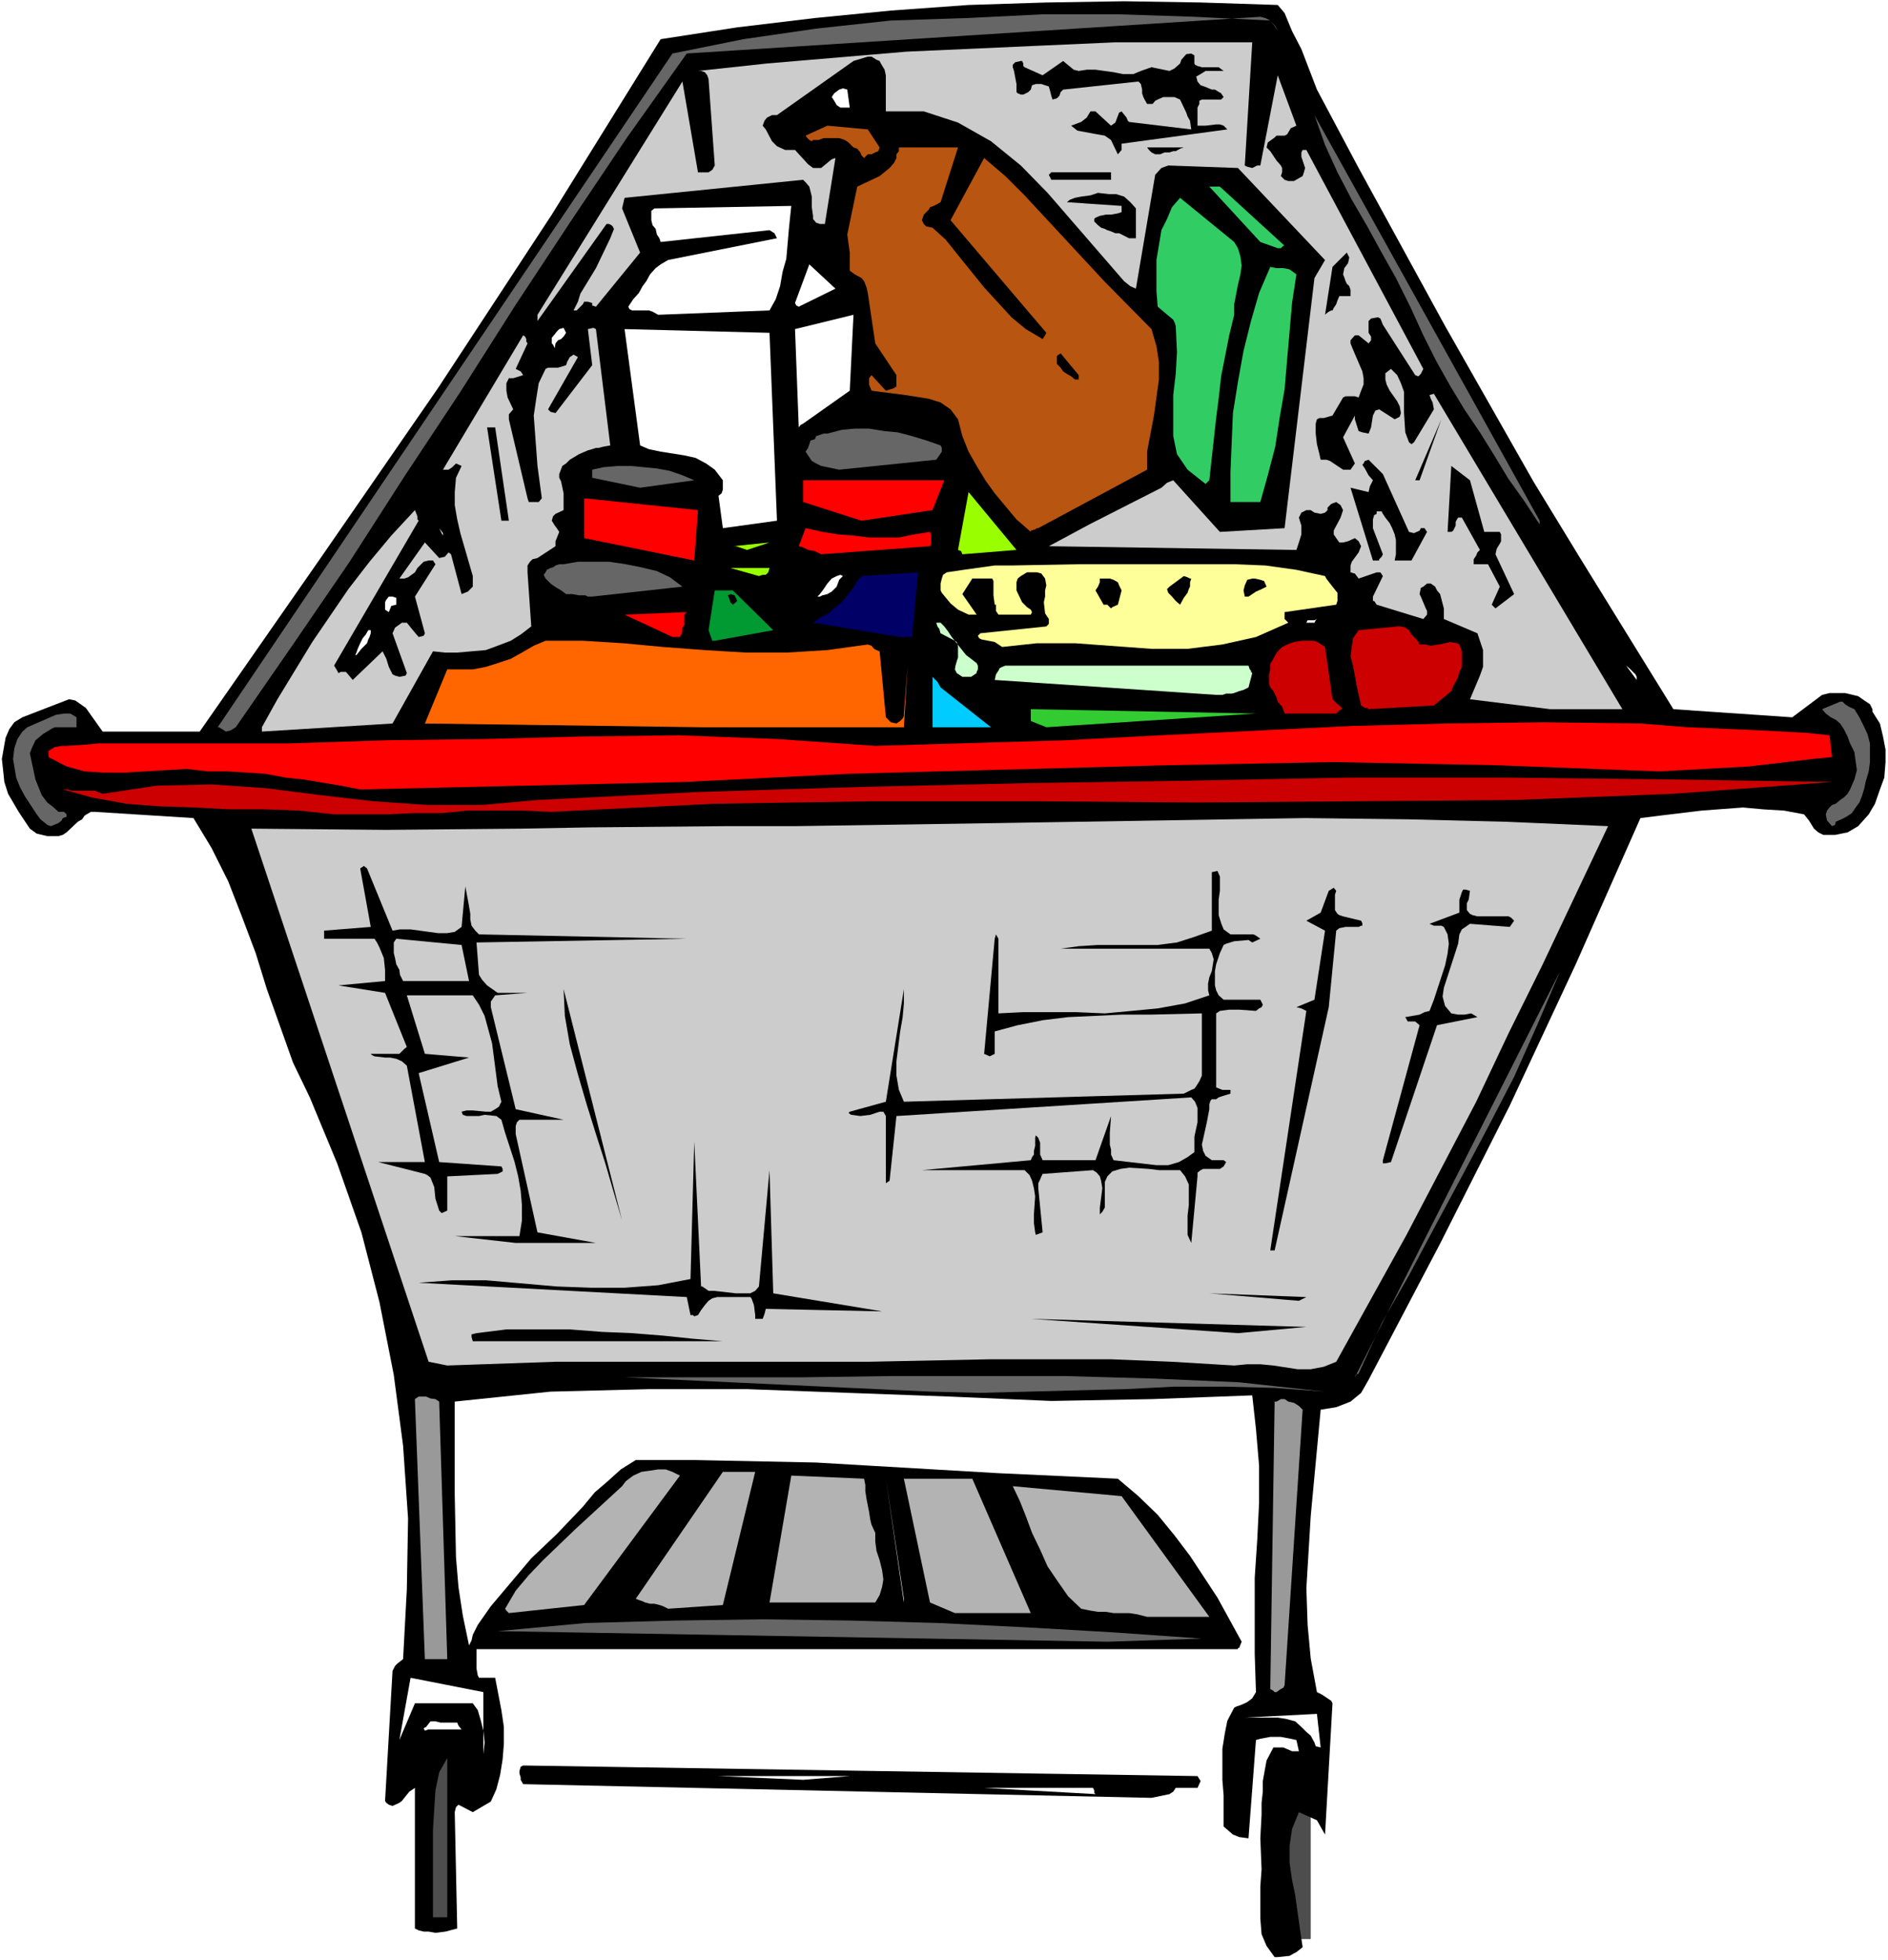 <?xml version="1.0" encoding="UTF-8" standalone="no"?>
<svg
   version="1.0"
   width="129.766mm"
   height="134.712mm"
   id="svg100"
   sodipodi:docname="Shopping Cart 6.wmf"
   xmlns:inkscape="http://www.inkscape.org/namespaces/inkscape"
   xmlns:sodipodi="http://sodipodi.sourceforge.net/DTD/sodipodi-0.dtd"
   xmlns="http://www.w3.org/2000/svg"
   xmlns:svg="http://www.w3.org/2000/svg">
  <rect width="100%" height="100%" fill="#333333" stroke="none"/>
  <sodipodi:namedview
     id="namedview100"
     pagecolor="#ffffff"
     bordercolor="#000000"
     borderopacity="0.25"
     inkscape:showpageshadow="2"
     inkscape:pageopacity="0.0"
     inkscape:pagecheckerboard="0"
     inkscape:deskcolor="#d1d1d1"
     inkscape:document-units="mm" />
  <defs
     id="defs1">
    <pattern
       id="WMFhbasepattern"
       patternUnits="userSpaceOnUse"
       width="6"
       height="6"
       x="0"
       y="0" />
  </defs>
  <path
     style="fill:#ffffff;fill-opacity:1;fill-rule:evenodd;stroke:none"
     d="M 0,509.149 H 490.455 V 0 H 0 Z"
     id="path1" />
  <path
     style="fill:#4d4d4d;fill-opacity:1;fill-rule:evenodd;stroke:none"
     d="m 334.673,503.655 h 0.97 1.454 0.646 0.97 0.97 0.808 V 462.289 l -4.04,3.716 -2.747,4.686 -1.293,5.009 -0.808,5.494 v 5.332 l 0.323,5.979 v 5.494 5.655 h 0.485 0.97 0.97 z"
     id="path2" />
  <path
     style="fill:#000000;fill-opacity:1;fill-rule:evenodd;stroke:none"
     d="m 331.926,508.341 3.07,-0.323 1.131,-0.646 0.646,-0.323 1.616,-1.293 -0.646,-4.363 -1.293,-9.21 -0.808,-3.878 -0.646,-4.524 v -4.363 l 0.646,-4.363 1.778,-4.363 4.686,2.101 2.101,3.716 1.939,-34.094 -0.323,-0.646 -2.424,-1.616 -1.293,-0.646 -1.616,-8.725 -0.808,-8.725 -0.323,-9.533 1.131,-18.744 2.586,-27.631 4.04,-0.646 3.717,-1.454 2.747,-2.262 1.939,-3.393 18.584,-35.387 18.099,-35.871 17.13,-36.679 16.806,-37.972 5.171,-0.646 5.333,-0.646 5.333,-0.646 10.827,-0.808 5.333,0.485 5.333,0.323 5.171,0.97 1.293,1.616 1.293,2.101 1.131,0.97 1.293,0.646 h 1.293 1.778 l 1.616,-0.323 1.616,-0.323 2.747,-1.616 2.747,-3.07 1.616,-2.747 1.293,-3.716 1.131,-3.07 0.323,-4.04 v -3.232 l -0.646,-3.393 -0.808,-3.393 -1.939,-3.07 v -0.646 l -0.646,-1.293 -1.454,-0.97 -1.616,-1.131 -3.394,-0.808 h -1.939 -2.101 l -1.939,0.485 -7.757,5.817 L 434.704,184.205 410.464,144.94 398.344,125.065 375.396,84.67 352.934,43.627 342.107,23.268 l -4.04,-10.503 -2.424,-4.686 -1.939,-4.686 -1.778,-2.101 -20.038,-0.646 -19.877,-0.323 -20.2,0.323 -20.2,0.646 -20.2,1.454 -19.715,1.939 -20.2,2.424 -19.877,3.07 -28.28,45.566 -29.573,45.082 -30.704,44.435 -31.189,44.759 H 26.664 l -4.363,-6.14 -2.747,-1.939 -1.616,-0.323 -12.12,4.686 -2.101,1.293 -1.293,1.777 -0.97,2.262 -0.97,5.494 0.323,2.909 0.323,3.07 0.97,3.07 2.747,4.686 2.909,4.363 1.778,1.293 2.747,0.646 h 1.293 1.616 l 1.131,-0.323 0.97,-0.646 2.909,-2.747 1.131,-0.646 0.646,-0.97 1.616,-0.97 h 0.97 l 25.694,1.616 4.686,7.756 4.363,8.725 3.394,8.725 3.717,9.857 2.909,9.372 6.787,19.067 4.363,9.049 7.11,17.128 6.302,17.936 4.686,18.097 3.717,18.905 2.424,18.42 1.293,18.905 -0.323,18.42 -0.97,18.097 -1.454,1.131 -0.646,0.646 -0.646,1.293 -1.939,33.771 0.323,0.485 0.646,0.485 0.97,0.323 1.778,-0.808 0.646,-0.485 0.646,-0.808 1.293,-1.616 1.454,-0.97 v 36.518 l 0.97,0.485 1.293,0.323 h 1.293 l 1.778,0.323 2.586,-0.323 3.07,-0.808 -0.646,-30.216 0.323,-1.293 0.646,-0.646 3.717,1.939 4.686,-2.747 1.454,-3.232 0.97,-3.716 0.646,-4.04 0.323,-4.04 v -4.363 l -0.646,-4.363 -1.616,-8.402 h -4.202 l -0.323,-0.646 -0.323,-1.777 v -5.009 h 197.798 v -0.323 h 0.323 l 0.646,-1.616 -6.302,-11.472 -7.11,-10.826 -4.04,-5.332 -4.363,-5.332 -5.01,-4.847 -5.333,-4.524 -31.35,-1.454 -47.026,-2.747 -31.35,-0.646 h -15.514 l -3.878,2.424 -3.394,3.07 -3.394,2.909 -3.07,3.716 -6.787,7.11 -6.626,6.302 -10.504,12.442 -3.394,4.848 -1.293,2.585 -0.323,1.454 -0.646,1.293 -1.616,-7.756 -1.131,-7.433 -0.646,-7.756 -0.323,-16.158 v -24.237 l 24.886,-2.585 25.533,-0.646 h 25.533 l 52.843,1.939 26.179,1.131 26.341,-0.485 25.856,-0.969 0.97,8.725 0.808,9.533 v 9.695 l -0.485,9.695 -0.646,9.695 v 10.18 9.695 l 0.323,9.857 -0.97,1.616 -1.293,0.97 -0.646,0.323 -1.131,0.485 -0.97,0.323 -0.646,0.323 -1.778,3.393 -0.646,3.232 -0.646,4.04 v 8.079 l 0.323,4.04 v 4.04 4.04 l 2.424,2.101 1.616,0.646 2.424,0.323 1.939,-25.53 1.131,-0.323 2.586,-0.485 h 2.747 l 2.586,0.485 1.454,0.323 0.646,2.909 h -0.646 -1.131 l -2.262,-0.97 h -2.586 l -1.778,3.393 -0.97,5.332 v 2.747 l -0.323,2.909 v 3.07 l -0.323,6.14 0.323,8.079 -0.323,4.363 v 8.402 l 0.323,4.04 1.293,3.07 2.101,2.908 z"
     id="path3" />
  <path
     style="fill:#4d4d4d;fill-opacity:1;fill-rule:evenodd;stroke:none"
     d="m 113.12,497.999 h 0.323 0.646 0.97 1.131 v -41.365 l -2.101,3.716 -0.97,4.686 -0.323,5.009 -0.323,5.332 v 5.817 5.655 5.332 5.817 h 0.323 z"
     id="path4" />
  <path
     style="fill:#000000;fill-opacity:1;fill-rule:evenodd;stroke:none"
     d="m 299.121,466.975 4.686,-0.97 0.97,-0.646 0.646,-0.97 h 5.656 l 0.808,-1.777 -0.808,-1.293 -175.174,-2.747 -0.646,0.323 -0.323,1.131 v 0.646 l 0.323,0.97 v 0.646 l 0.646,1.131 z"
     id="path5" />
  <path
     style="fill:#ffffff;fill-opacity:1;fill-rule:evenodd;stroke:none"
     d="m 284.577,466.006 -0.323,-0.323 v -0.646 l -0.323,-0.646 h -28.28 z"
     id="path6" />
  <path
     style="fill:#ffffff;fill-opacity:1;fill-rule:evenodd;stroke:none"
     d="m 125.563,464.39 v -24.884 l -18.907,-3.716 -2.909,16.158 4.04,-9.533 h 15.029 l 1.293,1.777 0.808,2.747 0.646,2.585 0.323,3.07 -0.323,3.07 v 2.909 2.747 z"
     id="path7" />
  <path
     style="fill:#ffffff;fill-opacity:1;fill-rule:evenodd;stroke:none"
     d="m 119.907,464.39 v -9.533 z"
     id="path8" />
  <path
     style="fill:#ffffff;fill-opacity:1;fill-rule:evenodd;stroke:none"
     d="m 208.625,462.289 12.12,-0.97 h -34.098 z"
     id="path9" />
  <path
     style="fill:#ffffff;fill-opacity:1;fill-rule:evenodd;stroke:none"
     d="m 225.432,462.289 h 4.686 z"
     id="path10" />
  <path
     style="fill:#ffffff;fill-opacity:1;fill-rule:evenodd;stroke:none"
     d="m 343.076,453.887 -0.97,-8.725 -18.746,0.97 h 1.939 2.101 2.262 2.262 l 2.101,0.323 2.424,0.646 1.616,1.454 1.293,1.293 1.131,0.97 0.97,1.777 0.323,0.97 z"
     id="path11" />
  <path
     style="fill:#ffffff;fill-opacity:1;fill-rule:evenodd;stroke:none"
     d="m 111.342,449.201 h 8.565 l -0.808,-0.97 -0.323,-0.808 h -0.97 -0.97 -1.293 -1.131 l -1.293,-0.323 h -0.646 -0.646 l -1.131,1.454 -0.646,0.323 0.323,0.646 z"
     id="path12" />
  <path
     style="fill:#999999;fill-opacity:1;fill-rule:evenodd;stroke:none"
     d="m 331.118,439.506 h 0.485 l 1.131,-0.808 0.646,-0.323 0.323,-0.646 4.686,-71.581 -0.97,-0.97 -1.293,-0.808 -1.454,-0.323 -0.97,-0.646 h -0.97 l -0.808,0.485 -0.323,0.162 h -0.485 l -1.131,74.651 0.808,0.485 z"
     id="path13" />
  <path
     style="fill:#999999;fill-opacity:1;fill-rule:evenodd;stroke:none"
     d="m 112.473,430.942 h 0.646 0.646 0.97 1.454 l -2.101,-66.895 -0.97,-0.646 -1.293,-0.162 -1.131,-0.485 h -0.97 -0.97 l -0.97,0.646 2.586,67.542 h 0.97 z"
     id="path14" />
  <path
     style="fill:#666666;fill-opacity:1;fill-rule:evenodd;stroke:none"
     d="m 287.648,426.418 24.563,-0.808 -22.947,-1.616 -22.462,-1.293 -22.786,-1.131 -22.947,-0.646 -22.947,-0.323 -22.786,0.323 -23.27,0.646 -22.786,2.101 z"
     id="path15" />
  <path
     style="fill:#b3b3b3;fill-opacity:1;fill-rule:evenodd;stroke:none"
     d="m 297.99,419.955 h 16.16 l -22.786,-31.347 -28.28,-2.585 1.778,3.716 1.616,4.04 1.616,4.363 2.101,4.363 1.939,4.363 2.747,4.04 2.586,3.716 3.394,3.232 2.424,0.485 1.939,0.323 h 2.101 l 1.939,0.323 h 2.101 1.939 l 2.101,0.323 z"
     id="path16" />
  <path
     style="fill:#b3b3b3;fill-opacity:1;fill-rule:evenodd;stroke:none"
     d="m 132.189,418.985 19.554,-2.101 24.886,-33.609 -1.939,-0.97 -1.778,-0.646 h -1.939 l -2.101,0.323 -2.262,0.323 -2.101,0.97 -1.939,1.454 -0.97,1.293 -4.04,3.716 -4.04,3.716 -4.04,3.716 -4.202,4.04 -4.202,4.04 -3.717,3.878 -3.394,4.04 -2.747,4.686 0.323,0.485 z"
     id="path17" />
  <path
     style="fill:#b3b3b3;fill-opacity:1;fill-rule:evenodd;stroke:none"
     d="m 248.056,418.985 h 19.715 l -15.19,-34.902 h -17.776 l 6.787,32.155 z"
     id="path18" />
  <path
     style="fill:#b3b3b3;fill-opacity:1;fill-rule:evenodd;stroke:none"
     d="m 173.558,417.854 14.221,-0.97 8.403,-34.579 h -8.403 l -22.624,32.963 0.808,0.323 0.97,0.323 0.646,0.323 1.293,0.323 h 1.131 l 1.293,0.323 0.97,0.323 z"
     id="path19" />
  <path
     style="fill:#b3b3b3;fill-opacity:1;fill-rule:evenodd;stroke:none"
     d="m 200.869,416.238 h 26.502 l 1.131,-1.939 0.646,-2.101 0.323,-1.939 -0.323,-2.424 -0.646,-2.585 -0.808,-2.424 -0.323,-2.424 v -2.262 l -0.97,-2.101 -0.323,-1.293 -0.323,-2.101 -0.323,-1.616 -0.323,-1.616 -0.323,-2.101 v -1.616 l -0.323,-1.616 -18.907,-0.808 -5.656,32.963 h 0.646 z"
     id="path20" />
  <path
     style="fill:#ffffff;fill-opacity:1;fill-rule:evenodd;stroke:none"
     d="m 234.805,415.269 -4.686,-31.186 4.686,32.155 v -0.646 z"
     id="path21" />
  <path
     style="fill:#ffffff;fill-opacity:1;fill-rule:evenodd;stroke:none"
     d="M 166.286,405.735 178.406,388.607 Z"
     id="path22" />
  <path
     style="fill:#666666;fill-opacity:1;fill-rule:evenodd;stroke:none"
     d="m 241.592,361.462 12.766,0.323 12.766,-0.323 12.443,-0.323 12.766,-0.323 12.766,-0.646 h 13.09 l 12.928,0.323 13.09,0.97 -22.301,-2.424 -22.139,-0.97 -22.947,-0.646 h -22.462 -23.27 l -22.786,0.323 h -22.786 -23.27 z"
     id="path23" />
  <path
     style="fill:#ffffff;fill-opacity:1;fill-rule:evenodd;stroke:none"
     d="m 119.907,358.391 h 32.805 z"
     id="path24" />
  <path
     style="fill:#666666;fill-opacity:1;fill-rule:evenodd;stroke:none"
     d="m 351.964,357.745 0.162,-0.646 0.808,-0.323 5.979,-13.088 7.11,-12.442 6.787,-12.765 6.949,-12.927 6.787,-12.765 6.787,-13.088 5.979,-13.411 5.979,-14.058 z"
     id="path25" />
  <path
     style="fill:#cccccc;fill-opacity:1;fill-rule:evenodd;stroke:none"
     d="m 116.19,354.675 9.373,-0.323 9.373,-0.323 9.373,-0.323 h 64.963 16.16 l 15.837,-0.323 15.837,-0.323 h 15.675 15.837 l 15.837,0.646 16.16,0.97 3.394,-0.323 h 3.394 l 3.394,0.323 6.302,0.97 h 3.394 l 3.394,-0.646 3.232,-1.293 18.261,-32.963 18.099,-34.579 8.403,-17.774 8.726,-17.613 17.13,-36.195 -26.179,-1.131 -25.856,-0.646 -26.664,-0.323 -79.346,1.293 -53.166,0.808 h -18.099 l -35.39,0.323 -17.776,0.323 -34.906,0.323 -35.067,-0.323 46.056,138.477 z"
     id="path26" />
  <path
     style="fill:#000000;fill-opacity:1;fill-rule:evenodd;stroke:none"
     d="m 123.785,348.373 h 63.994 l -7.757,-0.646 -7.757,-0.808 -8.08,-0.646 -7.757,-0.323 -8.403,-0.646 h -8.08 -8.403 l -7.757,0.97 -1.293,0.323 v 0.646 l 0.323,1.131 z"
     id="path27" />
  <path
     style="fill:#000000;fill-opacity:1;fill-rule:evenodd;stroke:none"
     d="m 321.584,346.273 17.776,-1.616 -71.589,-2.101 z"
     id="path28" />
  <path
     style="fill:#ffffff;fill-opacity:1;fill-rule:evenodd;stroke:none"
     d="M 102.939,341.587 98.253,325.752 Z"
     id="path29" />
  <path
     style="fill:#000000;fill-opacity:1;fill-rule:evenodd;stroke:none"
     d="m 197.152,342.556 h 0.97 l 0.485,-1.293 0.323,-1.293 30.219,0.646 -28.28,-4.686 -0.97,-31.993 -2.747,30.216 -0.97,1.131 -1.293,0.646 h -1.778 -1.939 l -5.656,-0.646 h -1.454 l -1.616,-1.131 h -0.323 l -1.778,-37.649 -0.97,35.71 -8.403,1.616 -8.726,0.646 h -8.726 l -8.888,-0.323 -18.422,-1.616 h -8.726 l -8.726,0.646 69.65,3.716 0.97,4.686 h 0.646 l 0.323,0.323 0.97,-0.323 0.808,-1.293 0.97,-1.293 0.97,-1.131 0.97,-0.646 1.293,-0.323 h 4.525 1.616 2.424 l 0.323,0.323 0.646,1.777 0.323,2.585 v 0.97 z"
     id="path30" />
  <path
     style="fill:#000000;fill-opacity:1;fill-rule:evenodd;stroke:none"
     d="m 337.42,337.87 0.646,-0.323 1.293,-0.646 -25.21,-0.97 z"
     id="path31" />
  <path
     style="fill:#000000;fill-opacity:1;fill-rule:evenodd;stroke:none"
     d="m 331.118,324.782 14.059,-63.179 1.939,-19.875 0.808,-0.646 1.616,-0.323 h 0.646 0.97 0.808 0.97 l 0.646,-0.323 h 0.323 v -0.646 l -0.323,-0.646 -4.686,-1.131 -0.97,-0.323 -0.485,-0.323 -0.646,-0.969 v -0.646 -1.131 -0.97 -1.293 l 0.323,-0.97 -0.646,-0.808 -1.293,0.808 -2.101,5.655 -3.717,2.101 4.848,2.585 -2.747,17.936 -4.686,1.939 1.293,0.323 1.293,0.646 -9.373,62.21 h 0.808 z"
     id="path32" />
  <path
     style="fill:#000000;fill-opacity:1;fill-rule:evenodd;stroke:none"
     d="m 133.966,322.843 h 20.846 l -15.19,-2.747 -5.656,-25.53 v -2.101 l 0.323,-0.97 0.646,-0.646 h 11.474 l -12.443,-2.747 -6.464,-26.5 v -1.454 l 1.131,-1.616 8.403,-0.646 h -7.757 l -2.747,-1.939 -1.293,-1.454 -0.808,-1.293 -0.646,-8.402 54.621,-0.97 -53.974,-1.131 -0.97,-0.97 -0.97,-1.293 -0.323,-1.616 v -1.454 l -0.323,-1.939 -0.323,-1.777 -0.646,-3.393 -0.97,10.503 -1.778,1.293 -1.939,0.323 h -2.424 l -7.11,-0.97 h -2.747 l -1.939,0.323 -6.626,-16.158 -0.808,-0.646 -0.97,0.646 2.747,15.189 -12.12,0.97 v 2.101 H 97.283 l 0.646,0.97 0.646,1.293 1.131,2.747 0.323,3.07 v 1.293 1.616 l -12.12,1.131 12.12,1.939 5.656,14.058 -0.646,0.485 -1.293,1.293 h -7.434 l 0.323,0.323 0.646,0.323 2.747,0.323 h 1.293 l 1.616,0.323 1.454,0.646 1.293,1.131 4.686,25.045 H 98.253 l 12.12,3.07 0.646,0.323 0.808,0.646 0.97,2.424 0.323,3.07 0.97,3.07 0.646,0.646 1.454,-0.646 v -8.887 l 13.09,-0.646 1.293,-0.646 v -0.646 l -0.323,-0.646 -16.16,-1.131 -5.333,-23.106 13.09,-4.04 -11.474,-0.97 -4.686,-15.189 h 17.13 l 1.616,2.424 1.454,2.908 1.939,7.11 1.454,11.149 0.97,4.04 -0.646,1.293 -0.97,0.646 -1.131,0.646 h -1.293 l -3.394,-0.323 h -1.616 l -1.293,0.323 0.323,0.808 0.97,0.323 h 3.232 l 1.454,-0.323 3.07,0.323 1.293,0.97 0.97,3.393 2.424,7.433 0.97,3.878 0.646,3.716 0.323,3.716 v 4.04 l -0.646,4.04 h -16.806 z"
     id="path33" />
  <path
     style="fill:#000000;fill-opacity:1;fill-rule:evenodd;stroke:none"
     d="m 309.464,322.843 1.616,-17.289 v -0.97 l 0.808,-0.646 0.646,-0.323 h 3.394 0.97 l 0.97,-0.646 0.646,-1.131 -0.646,-0.485 h -3.07 l -1.616,-1.131 -0.646,-1.293 -0.323,-1.616 1.293,-5.817 0.646,-3.393 v -1.293 l 0.323,-0.97 0.323,-0.323 h 1.131 l 0.646,-0.485 0.97,-0.323 2.101,-0.646 v -0.97 h -2.101 l -1.616,-0.646 v -19.228 l 0.97,-0.646 2.424,-0.323 h 2.586 l 4.363,0.323 0.808,-0.646 0.646,-0.323 0.323,-0.646 -0.646,-1.293 h -9.534 l -1.293,-1.131 -0.646,-1.293 -0.323,-1.293 v -1.777 -1.939 l 0.323,-1.777 0.97,-2.909 0.97,-2.101 0.646,-0.323 2.101,-0.646 3.717,-0.323 0.97,0.646 2.101,-0.97 -1.131,-0.808 -0.646,-0.323 h -3.394 -0.97 -1.616 l -1.778,-1.293 -0.646,-1.616 -0.646,-2.101 v -4.04 l 0.323,-2.262 v -1.777 -1.939 l -0.646,-1.454 -1.454,0.323 v 15.189 l -4.525,1.616 -4.525,1.454 -5.01,0.646 h -5.01 -5.01 -5.494 l -5.01,0.323 -4.686,0.646 h 38.622 l 0.646,1.131 0.485,1.616 -0.485,3.07 -0.646,1.616 -0.323,1.616 v 1.777 l 0.323,1.293 -6.302,2.101 -7.11,1.293 -6.787,0.646 -6.949,0.646 -7.434,-0.323 H 265.832 l -6.464,0.323 v -19.39 l -0.646,-1.131 -0.323,1.131 -2.747,29.893 1.454,0.646 1.293,-0.646 v -5.817 l 5.979,-1.616 6.464,-1.293 6.626,-0.808 13.898,-0.646 h 7.434 l 13.413,-0.323 v 16.158 l -0.646,1.454 -0.808,1.293 -0.485,0.646 -0.808,0.323 -1.939,0.97 -72.72,2.101 -1.293,-3.07 -0.646,-3.716 v -3.716 l 0.97,-7.756 0.646,-3.716 0.323,-3.555 v -3.716 l -4.686,29.247 -9.373,2.585 -0.323,0.323 0.646,0.485 2.424,0.323 2.586,-0.323 2.424,-0.808 h 0.97 l 0.646,1.131 v 17.451 l 0.97,-0.646 1.778,-16.805 76.598,-4.848 0.97,1.131 0.646,1.616 v 1.777 1.939 l -0.808,3.716 v 2.101 1.939 l -1.778,1.293 -2.262,1.293 -2.747,0.808 h -3.07 l -11.15,-1.293 -0.646,-1.454 v -1.293 l -0.323,-1.293 v -3.07 l 0.323,-4.363 -4.04,11.472 h -13.736 l -0.646,-1.454 v -3.07 l -0.485,-1.293 -0.646,-0.646 -0.162,0.646 v 2.101 l -0.323,1.293 v 0.969 l -0.485,0.646 -0.323,0.808 -28.28,2.585 h 26.664 l 1.293,1.293 0.646,1.454 0.485,1.939 0.323,2.101 -0.323,4.686 v 2.262 l 0.323,2.424 0.162,0.646 1.778,-0.646 -1.131,-11.472 v -1.293 l 0.485,-0.97 0.323,-0.808 0.323,-0.646 13.09,-0.97 0.97,0.646 0.808,0.97 0.323,1.131 0.323,1.939 -0.646,5.009 v 1.777 l 0.646,-0.646 0.646,-1.131 v -2.585 -2.747 -1.293 l 0.646,-1.454 1.293,-1.293 2.101,-0.646 2.262,-0.323 5.171,0.323 2.586,0.323 h 5.494 l 1.293,1.616 0.97,2.101 v 2.262 3.07 l -0.323,2.747 v 2.747 2.262 z"
     id="path34" />
  <path
     style="fill:#000000;fill-opacity:1;fill-rule:evenodd;stroke:none"
     d="m 161.6,317.026 -15.19,-60.109 0.323,6.948 1.293,7.433 2.101,7.756 2.262,7.756 2.424,7.756 2.424,7.594 2.262,7.756 z"
     id="path35" />
  <path
     style="fill:#000000;fill-opacity:1;fill-rule:evenodd;stroke:none"
     d="m 361.337,301.837 11.958,-35.548 10.504,-2.101 -1.616,-0.97 -1.778,0.323 h -1.616 l -1.778,-0.323 -1.616,-1.939 -0.646,-2.424 0.323,-2.262 3.717,-11.472 0.323,-2.424 0.646,-1.293 2.101,-1.454 10.342,0.808 1.131,-1.616 -0.808,-0.808 -0.646,-0.323 h -3.717 -1.616 -1.293 -1.454 l -1.293,-0.323 -0.646,-0.323 -0.808,-0.969 v -1.777 l 0.485,-0.97 0.323,-2.262 -1.131,-0.323 h -0.646 l -0.323,0.646 -0.323,0.97 -0.323,0.97 v 3.393 l -7.757,2.909 1.131,0.485 h 0.808 1.131 l 0.646,0.323 0.97,1.939 0.323,2.424 -0.323,2.585 -0.646,3.07 -2.909,8.887 -1.131,2.909 -1.293,0.323 -1.293,0.646 -3.717,0.646 0.646,1.131 h 0.97 0.97 l 1.131,0.97 -9.534,35.064 v 0.323 0.485 h 0.646 z"
     id="path36" />
  <path
     style="fill:#ffffff;fill-opacity:1;fill-rule:evenodd;stroke:none"
     d="M 87.91,292.789 63.347,228.64 Z"
     id="path37" />
  <path
     style="fill:#cccccc;fill-opacity:1;fill-rule:evenodd;stroke:none"
     d="m 106.656,254.817 h 15.19 l -1.939,-9.372 -16.968,-1.616 -0.646,0.97 v 1.293 1.454 l 0.323,1.293 0.323,1.616 0.808,1.454 0.162,1.293 0.808,1.616 h 0.97 z"
     id="path38" />
  <path
     style="fill:#ffffff;fill-opacity:1;fill-rule:evenodd;stroke:none"
     d="m 413.696,231.387 4.04,-6.786 z"
     id="path39" />
  <path
     style="fill:#ffffff;fill-opacity:1;fill-rule:evenodd;stroke:none"
     d="m 61.246,224.601 -2.586,-8.402 z"
     id="path40" />
  <path
     style="fill:#666666;fill-opacity:1;fill-rule:evenodd;stroke:none"
     d="m 13.251,214.582 1.939,-0.808 0.808,-0.646 0.323,-0.646 0.97,-0.323 v -0.646 l -0.646,-0.646 h -1.454 l -1.616,-1.454 -1.293,-0.97 -1.454,-1.939 -1.616,-4.04 -1.454,-6.786 0.485,-1.293 0.97,-2.101 1.939,-1.616 2.101,-1.293 0.97,-0.485 h 5.656 v -2.585 l -1.616,-0.97 h -1.616 l -2.101,0.323 -7.434,3.232 -1.293,1.131 -1.293,1.939 -0.808,2.424 -0.323,2.747 0.808,4.847 0.97,2.424 1.293,2.424 3.07,4.686 0.97,1.293 1.778,1.454 z"
     id="path41" />
  <path
     style="fill:#666666;fill-opacity:1;fill-rule:evenodd;stroke:none"
     d="m 476.881,213.451 1.454,-0.646 1.293,-0.646 1.454,-0.97 0.97,-1.454 0.97,-1.293 0.646,-1.616 0.646,-2.101 0.323,-1.616 0.808,-2.747 0.323,-2.424 v -2.585 -2.262 l -0.646,-2.424 -1.131,-2.424 -0.97,-1.939 -1.293,-2.101 -1.454,-0.646 -0.97,-0.646 -0.646,-0.646 h -0.646 l -4.686,1.939 0.97,1.131 1.293,0.97 1.293,0.646 1.131,0.97 0.97,1.454 0.97,1.939 0.646,1.777 1.131,2.262 0.323,2.424 0.323,2.262 -0.646,2.424 -1.131,2.585 -0.646,1.131 -0.97,0.97 -0.97,0.646 -1.131,0.97 -0.97,0.323 -0.646,0.646 -0.646,0.808 -0.323,0.97 0.323,1.616 1.293,1.454 0.808,-0.323 z"
     id="path42" />
  <path
     style="fill:#cc0000;fill-opacity:1;fill-rule:evenodd;stroke:none"
     d="m 86.779,211.512 h 6.787 7.11 l 7.11,-0.323 h 6.949 l 6.787,-0.646 h 7.434 6.949 l 7.434,0.323 42.178,-2.101 41.531,-0.646 h 41.854 l 41.531,0.323 41.531,-0.323 41.37,-0.323 41.37,-1.616 41.208,-3.07 -41.531,-0.646 -42.178,-0.485 H 350.187 l -42.016,0.808 -42.016,0.646 -42.339,0.97 -42.016,1.293 -42.178,2.101 -14.382,1.293 h -14.221 l -14.059,-0.97 -13.898,-1.616 -14.059,-1.777 -14.059,-0.97 -14.221,0.323 -14.059,2.101 -2.101,-0.808 h -1.293 -1.293 -1.131 -0.97 -1.293 l -0.97,-0.323 h -1.293 l 7.595,2.101 8.888,1.616 8.242,0.646 9.534,0.323 9.05,0.485 h 9.05 l 9.05,0.323 z"
     id="path43" />
  <path
     style="fill:#ff0000;fill-opacity:1;fill-rule:evenodd;stroke:none"
     d="m 93.566,205.049 42.016,-0.969 42.178,-0.97 42.016,-2.101 84.032,-2.262 42.339,-0.808 42.339,0.808 42.501,1.616 5.979,-0.323 17.453,-0.97 16.483,-1.939 5.01,-0.485 -0.646,-5.655 -5.979,-0.646 -12.12,-0.646 -18.907,-0.808 -12.12,-0.97 -25.21,-0.323 -24.886,0.323 -24.886,0.646 -49.773,2.424 -24.563,1.293 -49.45,1.454 -25.533,-1.777 -25.533,-0.97 -25.533,0.323 -24.886,0.646 -25.533,0.323 -24.886,0.808 H 50.258 25.694 l -3.394,0.323 -5.01,0.323 h -1.293 l -1.778,0.323 -1.616,0.97 v 1.616 l 4.686,2.424 4.686,1.293 5.01,0.323 h 5.333 l 5.494,-0.323 5.333,-0.323 5.333,-0.323 5.494,0.646 h 5.01 l 5.333,0.323 4.686,0.323 5.171,0.969 4.686,0.485 9.696,1.616 z"
     id="path44" />
  <path
     style="fill:#666666;fill-opacity:1;fill-rule:evenodd;stroke:none"
     d="m 58.661,190.022 1.293,-0.323 1.293,-0.808 14.867,-21.491 14.706,-21.491 14.221,-22.137 14.544,-21.975 14.059,-22.137 14.382,-21.814 14.867,-22.137 15.514,-21.814 148.995,-9.533 1.293,0.323 1.293,0.646 1.131,1.454 0.808,1.293 -0.646,-1.293 -1.293,-1.454 -19.715,-0.969 -19.554,-0.646 H 270.841 L 251.288,4.686 231.411,5.332 212.019,7.433 193.112,10.18 174.689,13.896 56.56,188.891 h 0.323 l 0.808,0.485 0.485,0.323 z"
     id="path45" />
  <path
     style="fill:#cccccc;fill-opacity:1;fill-rule:evenodd;stroke:none"
     d="m 68.034,190.022 33.936,-2.101 10.504,-18.744 3.07,0.323 h 3.232 l 3.717,-0.323 3.717,-0.323 3.07,-1.131 3.394,-1.293 2.586,-1.616 2.747,-2.101 -0.97,-14.058 v -1.777 l 0.646,-0.97 0.646,-0.646 1.293,-0.323 4.686,-3.07 v -1.293 l 0.323,-0.808 0.646,-1.616 -0.646,-0.97 -0.485,-0.646 -0.808,-1.293 0.323,-1.131 0.646,-0.646 2.101,-0.97 v -3.393 -0.97 l -0.646,-3.07 -0.485,-0.97 v -0.969 l 0.808,-2.101 0.97,-0.646 0.97,-0.97 2.424,-1.454 2.262,-0.969 1.131,-0.323 0.97,-0.323 h 0.646 l 1.293,-0.323 1.778,-0.323 -3.717,-30.216 -0.646,-0.323 -1.454,0.323 1.131,9.372 -9.534,12.442 -1.293,-0.323 -0.646,-0.646 7.757,-13.573 -1.131,-0.646 -0.97,0.646 -0.646,1.131 -0.323,0.969 -0.97,0.323 -1.131,0.323 h -2.586 l -0.646,0.323 -1.778,3.716 -0.646,4.04 -0.646,4.363 0.323,4.363 0.646,8.725 1.131,8.402 -0.808,0.97 h -1.293 -1.293 l -0.323,-0.97 -4.848,-20.521 v -1.293 l 1.131,-1.293 -1.454,-3.07 -0.323,-1.777 v -1.939 l 0.646,-1.293 h 1.131 l 2.586,-0.808 -0.646,-0.969 -1.293,-0.646 3.07,-6.625 -0.323,-0.485 v -0.646 l -0.323,-0.646 -0.485,-0.323 -20.846,34.902 h 1.454 l 0.97,-0.646 0.97,-0.97 1.454,0.646 -1.454,3.07 -0.323,3.716 v 3.393 l 0.646,3.716 0.808,3.555 3.232,11.149 v 2.747 l -1.293,1.293 -1.616,0.646 -2.747,-10.341 -0.646,-0.485 -0.97,1.131 -1.454,0.323 -3.717,-4.04 -6.626,9.372 h 1.293 l 0.97,-0.323 1.778,-1.293 0.646,-1.131 1.616,-1.616 1.293,-0.323 h 1.131 l 0.646,0.97 -5.333,8.402 2.586,9.533 -0.323,0.646 -1.293,0.323 -1.778,-2.101 -1.293,-1.616 h -1.293 l -1.778,1.293 -0.646,1.454 3.717,10.341 -0.323,0.646 -1.616,0.323 -1.131,-0.323 -0.646,-0.323 -0.97,-1.939 -0.646,-2.101 -0.97,-1.939 -7.757,7.433 -1.778,-2.101 H 88.557 l -0.646,0.323 -0.323,-0.646 -0.808,-1.293 21.978,-37.649 -0.323,-0.323 v -0.808 l -0.646,-1.616 -6.141,6.625 -5.656,6.786 -5.494,7.11 -9.373,13.735 -9.05,14.866 -4.04,7.271 z"
     id="path46" />
  <path
     style="fill:#ff6600;fill-opacity:1;fill-rule:evenodd;stroke:none"
     d="m 182.123,188.891 h 52.682 l 0.97,-15.997 -0.97,12.442 v 0.646 l -0.323,0.646 -0.646,0.646 -0.97,0.646 -1.454,-0.323 -1.293,-1.293 -1.616,-17.128 -0.808,-0.323 -0.646,-0.323 -0.646,-0.808 -0.97,-0.323 -10.504,1.454 -10.666,0.646 h -10.504 l -10.666,-0.646 -10.827,-0.808 -10.342,-0.97 -10.504,-0.646 h -9.696 l -3.07,1.293 -3.07,1.777 -2.909,1.616 -3.394,1.131 -3.07,0.97 -3.394,0.646 h -3.232 -3.394 l -5.818,14.058 z"
     id="path47" />
  <path
     style="fill:#00ccff;fill-opacity:1;fill-rule:evenodd;stroke:none"
     d="m 244.339,188.891 h 13.09 l -13.09,-10.341 -0.808,-1.454 -1.293,-1.293 v 13.088 h 0.97 z"
     id="path48" />
  <path
     style="fill:#32cc32;fill-opacity:1;fill-rule:evenodd;stroke:none"
     d="m 271.811,188.891 54.459,-3.555 -58.499,-1.131 v 0.323 0.808 0.97 0.97 z"
     id="path49" />
  <path
     style="fill:#cc0000;fill-opacity:1;fill-rule:evenodd;stroke:none"
     d="m 333.704,185.336 h 13.413 l 0.808,-0.808 0.646,-0.323 v -0.323 l -0.323,-0.323 -1.131,-0.969 -0.97,-0.97 -1.939,-13.573 -1.454,-0.97 -1.293,-0.646 h -1.778 -1.616 l -1.939,0.323 -1.778,0.646 -1.293,0.646 -1.131,1.131 -0.646,0.97 -0.485,0.97 -0.808,1.293 v 1.454 l -0.323,1.293 v 1.454 0.97 l 0.323,0.97 0.808,0.97 0.485,0.969 0.323,0.646 0.323,1.131 1.131,1.293 z"
     id="path50" />
  <path
     style="fill:#cc0000;fill-opacity:1;fill-rule:evenodd;stroke:none"
     d="m 355.52,184.205 16.968,-0.97 4.525,-3.716 0.485,-1.293 0.646,-1.131 0.646,-1.293 0.323,-1.293 0.646,-1.293 v -1.454 -1.293 -1.293 l -0.646,-1.777 -0.646,-0.323 -1.778,-0.323 -1.293,0.323 -1.616,0.323 -2.101,0.323 -1.616,-0.323 h -1.293 l -0.323,-0.646 -0.485,-0.646 -0.646,-0.646 -0.646,-0.646 -0.646,-1.131 -0.97,-0.646 -1.131,-0.323 h -0.97 l -10.019,0.97 -1.454,2.101 -0.323,2.262 -0.323,2.424 0.646,2.424 0.485,2.585 0.485,2.747 0.485,2.262 0.646,2.747 0.97,0.646 h 0.646 z"
     id="path51" />
  <path
     style="fill:#cccccc;fill-opacity:1;fill-rule:evenodd;stroke:none"
     d="m 402.707,184.205 h 18.746 l -48.965,-81.923 -1.131,0.323 0.323,0.969 0.485,0.97 0.323,1.777 -5.171,8.564 -0.646,0.485 -0.646,-0.485 -0.97,-2.585 -0.323,-5.009 v -2.747 -2.747 l -0.808,-2.262 -0.97,-2.101 -1.616,-1.616 -1.454,1.131 v 1.616 l 0.323,1.293 0.808,1.616 1.939,2.747 0.646,1.293 0.323,1.777 -0.323,0.97 -0.646,0.323 -0.646,0.323 -4.04,-2.585 -0.97,0.323 -0.323,0.646 -0.323,0.646 -0.485,3.07 -0.646,1.616 -1.616,-0.323 -0.97,-0.323 -0.97,-3.07 v -0.97 l -3.07,5.655 3.07,6.786 -1.131,1.616 h -1.293 -0.646 l -3.394,-2.262 -0.97,-0.323 h -1.454 l -0.323,-1.454 -0.646,-2.585 -0.323,-2.747 v -2.585 l 0.323,-1.131 0.646,-0.323 h 1.131 l 2.262,-0.646 2.747,-4.686 0.646,-0.323 h 1.293 1.131 l 0.97,0.323 0.646,-1.777 0.646,-1.616 v -1.616 l -0.323,-1.777 -2.424,-5.655 -0.646,-1.616 v -0.808 l 1.131,-1.293 h 0.97 l 2.586,2.101 0.646,-0.808 v -0.969 l -0.646,-0.969 v -0.969 -1.131 -0.969 l 0.646,-0.646 1.778,-0.323 0.646,0.323 0.646,1.616 8.403,13.088 0.808,0.323 0.646,-0.646 0.646,-1.293 -30.381,-56.877 h -0.97 l -0.323,0.646 v 1.131 l 0.97,2.908 -0.323,1.131 -0.323,0.969 -2.262,1.293 h -1.454 l -0.97,-0.323 -0.97,-0.969 0.323,-0.969 v -1.131 l -0.323,-0.646 -1.131,-1.293 -1.616,-2.424 -0.97,-0.969 0.323,-1.293 1.778,-1.293 0.485,-0.485 h 2.101 l 0.646,-0.323 0.97,-1.616 1.454,-0.646 -4.848,-13.088 -4.525,23.43 h -0.808 l -1.293,0.646 -1.293,-0.323 -0.646,-0.323 1.939,-31.993 h -17.776 -17.776 l -18.261,0.808 -36.037,1.616 -36.198,3.07 -17.938,1.939 h 0.808 l 0.97,0.323 0.646,0.808 0.323,0.969 1.616,22.46 -0.646,1.131 -0.97,0.646 H 181.315 l -4.04,-23.591 -37.653,60.594 v 1.616 l 17.938,-25.207 h 0.646 l 0.646,0.323 0.323,0.323 0.323,0.646 -0.97,2.424 -3.717,7.756 -4.04,6.625 -0.646,2.101 -1.131,2.262 h 0.808 l 0.97,-0.969 0.646,-0.646 0.323,-0.646 h 0.97 l 1.131,0.323 v 0.646 l 0.97,0.323 11.474,-14.058 -4.686,-11.472 0.646,-2.747 46.379,-4.686 0.646,0.646 0.97,1.131 0.646,2.585 v 2.747 l 0.323,2.262 v 0.808 l 0.808,0.969 0.97,0.323 h 1.293 l 2.747,-17.128 -0.97,0.323 -2.747,2.262 h -2.101 l -1.293,-0.969 -3.394,-3.716 h -2.586 l -2.101,-0.969 -1.293,-1.293 -1.616,-3.07 -0.808,-0.969 0.485,-1.293 0.646,-0.808 1.293,-0.646 h 1.293 l 19.877,-14.058 3.717,-1.131 h 0.97 l 1.293,0.808 0.808,0.323 0.323,0.646 0.97,1.616 0.323,1.454 v 9.372 h 9.858 l 8.888,2.908 8.565,4.847 7.757,6.302 6.949,7.11 19.877,22.945 1.616,1.293 1.454,0.646 5.01,-29.57 1.616,-1.777 1.778,-0.646 18.099,0.646 22.624,23.914 -2.747,4.686 -7.757,64.956 -16.806,0.97 -12.12,-13.411 -1.616,0.646 -1.454,1.293 -18.746,9.533 -10.504,5.655 64.317,0.97 0.646,-1.939 0.646,-2.101 v -2.262 l -0.646,-2.101 0.646,-1.293 1.293,-0.646 h 1.131 l 0.97,0.646 1.616,0.323 1.131,-0.323 0.646,-0.646 v -0.646 l 0.97,-0.97 1.293,-0.485 1.131,0.808 0.646,1.293 -0.646,1.939 -1.454,2.747 -0.323,0.646 v 0.97 l 0.646,0.97 0.808,1.131 h 0.97 l 1.293,-0.323 1.778,-0.808 0.97,0.808 0.646,1.293 -0.646,1.616 -1.778,2.424 -0.323,0.97 v 1.777 l 1.131,0.323 0.97,1.293 4.686,-1.616 h 0.97 l 0.646,0.97 -2.586,5.332 v 1.131 h 0.323 l 0.646,0.97 12.12,3.716 0.97,-1.131 v -0.97 l -0.323,-0.646 -1.293,-3.07 -0.323,-0.646 0.323,-1.616 0.646,-0.323 0.97,-0.808 h 0.97 l 1.131,0.808 0.485,0.97 0.808,0.969 0.97,3.716 v 2.747 l 8.726,3.716 0.646,1.939 0.808,2.424 v 2.262 2.101 l -0.808,2.262 -2.586,6.14 z"
     id="path52" />
  <path
     style="fill:#ccffcc;fill-opacity:1;fill-rule:evenodd;stroke:none"
     d="m 315.928,180.488 h 0.646 0.97 l 0.97,-0.323 h 1.454 l 0.646,-0.162 1.293,-0.485 1.131,-0.323 1.293,-0.646 0.97,-3.716 -0.323,-0.323 v -0.323 l -0.323,-0.323 -0.323,-0.97 h -61.893 -1.293 l -0.808,0.323 -0.646,0.323 -0.323,0.646 -0.646,0.97 -0.323,1.454 z"
     id="path53" />
  <path
     style="fill:#ffffff;fill-opacity:1;fill-rule:evenodd;stroke:none"
     d="m 425.169,175.802 -0.323,-0.646 -0.646,-0.646 -0.97,-0.97 -0.808,-0.646 2.747,3.716 v -0.323 z"
     id="path54" />
  <path
     style="fill:#ccffcc;fill-opacity:1;fill-rule:evenodd;stroke:none"
     d="m 251.611,175.802 h 0.646 l 1.454,-0.97 v -0.323 l 0.323,-0.646 v -0.97 l -0.323,-0.646 -1.454,-1.131 -1.293,-0.97 -1.293,-1.616 -1.131,-1.454 -1.293,-1.616 -0.97,-1.454 -0.97,-1.293 -0.97,-0.97 h -1.131 l 0.323,0.97 0.485,0.646 0.323,1.131 3.717,1.939 0.485,0.323 0.323,0.97 v 1.131 0.97 0.97 l -0.323,0.969 -0.323,1.131 -0.162,0.97 0.485,0.969 1.454,0.97 h 0.323 0.646 z"
     id="path55" />
  <path
     style="fill:#ffffff;fill-opacity:1;fill-rule:evenodd;stroke:none"
     d="m 92.597,170.147 1.293,-1.616 1.454,-1.454 0.323,-0.97 0.323,-0.646 0.323,-0.97 v -0.808 h -0.646 l -0.646,1.131 -0.808,0.97 -0.646,1.293 -0.646,1.454 -0.323,0.97 -0.323,0.646 z"
     id="path56" />
  <path
     style="fill:#ffff99;fill-opacity:1;fill-rule:evenodd;stroke:none"
     d="m 260.337,168.046 9.05,-0.97 h 9.858 l 19.877,1.454 h 9.373 l 9.05,-1.131 8.726,-1.939 8.403,-3.716 -0.97,-0.97 v -1.777 l 13.413,-1.939 0.323,-0.97 v -1.131 -0.97 l -1.293,-1.616 -1.616,-2.101 -0.323,-0.646 -7.434,-1.616 -8.08,-1.131 -8.08,-0.323 h -15.837 -8.403 -16.16 l -17.453,0.323 h -4.363 l -8.08,1.131 -4.363,0.646 -0.97,0.646 -0.323,0.97 -0.323,1.293 v 1.777 l 0.323,0.646 2.262,2.747 1.939,1.616 2.747,1.293 h 2.101 l -3.717,-5.332 2.586,-4.04 h 5.171 l 0.323,0.646 v 3.716 l 0.323,2.424 h 0.323 v 0.97 0.646 l 0.646,0.97 h 8.403 l 0.323,-0.646 -0.323,-0.646 -0.97,-0.646 -1.293,-1.293 -1.454,-3.07 v -2.101 l 0.323,-0.969 0.808,-0.646 1.616,-0.97 h 2.586 l 1.131,0.323 0.97,1.293 0.323,1.777 -0.323,1.293 v 1.616 l -0.323,1.454 0.323,2.908 0.97,1.454 v 1.293 l -0.646,0.646 -17.13,1.777 -0.646,0.646 0.323,0.646 0.646,0.323 3.394,0.646 0.97,0.646 z"
     id="path57" />
  <path
     style="fill:#009932;fill-opacity:1;fill-rule:evenodd;stroke:none"
     d="m 185.678,166.431 15.19,-2.747 -10.504,-10.341 h -4.686 l -1.616,10.341 0.97,2.747 h 0.485 z"
     id="path58" />
  <path
     style="fill:#ff0000;fill-opacity:1;fill-rule:evenodd;stroke:none"
     d="m 174.689,165.461 h 0.323 1.616 l 0.323,-0.646 0.323,-0.808 v -0.97 l 0.485,-0.646 v -0.97 -1.131 -0.646 l 0.646,-0.646 -16.16,0.646 z"
     id="path59" />
  <path
     style="fill:#000066;fill-opacity:1;fill-rule:evenodd;stroke:none"
     d="m 233.835,165.461 h 1.616 1.454 l 1.616,-16.805 -14.706,0.97 -1.131,1.293 -1.293,2.101 -1.293,1.616 -1.454,1.777 -1.616,1.293 -1.778,1.616 -1.939,0.97 -2.101,1.454 z"
     id="path60" />
  <path
     style="fill:#ffffff;fill-opacity:1;fill-rule:evenodd;stroke:none"
     d="m 341.46,161.745 0.323,-0.646 0.323,-0.323 -0.646,0.323 h -0.97 -0.808 l -0.323,0.646 h 0.323 0.808 0.646 z"
     id="path61" />
  <path
     style="fill:#ffffff;fill-opacity:1;fill-rule:evenodd;stroke:none"
     d="M 414.665,160.775 403.676,142.84 Z"
     id="path62" />
  <path
     style="fill:#ffffff;fill-opacity:1;fill-rule:evenodd;stroke:none"
     d="m 101,158.998 0.646,-1.616 1.293,-0.323 v -1.777 l -0.97,-0.323 h -0.97 l -0.646,0.808 -0.323,0.646 v 1.616 0.323 z"
     id="path63" />
  <path
     style="fill:#000000;fill-opacity:1;fill-rule:evenodd;stroke:none"
     d="m 288.617,158.028 0.323,-0.323 1.454,-0.646 0.97,-3.716 -0.323,-0.646 -0.323,-0.646 -0.323,-0.808 -1.131,-0.646 -0.97,-0.323 h -1.293 -1.293 v 0.323 0.646 l -0.485,1.131 -0.646,0.97 2.101,3.716 h 0.97 z"
     id="path64" />
  <path
     style="fill:#000000;fill-opacity:1;fill-rule:evenodd;stroke:none"
     d="m 388.486,158.028 4.848,-3.716 -4.848,-10.341 0.323,-1.454 0.808,-1.293 0.323,-0.646 v -0.808 -0.97 l -0.323,-0.646 h -1.131 -0.646 -0.97 -1.293 l -3.717,-13.411 -4.848,-3.716 -0.97,17.128 h 0.97 l 0.485,-0.323 0.323,-0.646 0.323,-0.646 v -0.97 l 0.323,-0.646 0.323,-0.485 h 0.97 l 4.686,8.402 -0.646,0.646 -0.323,0.808 -0.646,0.97 v 1.293 h 3.717 l 3.07,5.817 -2.101,4.686 0.323,0.323 z"
     id="path65" />
  <path
     style="fill:#000000;fill-opacity:1;fill-rule:evenodd;stroke:none"
     d="m 190.365,157.059 0.808,-0.646 0.323,-0.323 -0.646,-1.454 -1.131,-0.323 -0.646,0.323 0.323,0.646 0.323,1.131 z"
     id="path66" />
  <path
     style="fill:#ffffff;fill-opacity:1;fill-rule:evenodd;stroke:none"
     d="m 212.342,154.958 h 0.646 l 0.646,-0.323 1.293,-0.323 1.131,-0.646 1.293,-1.293 0.646,-1.777 0.97,-0.97 -0.646,-0.323 -0.97,0.323 -1.293,0.646 -1.131,1.293 -0.97,1.454 -0.97,1.293 z"
     id="path67" />
  <path
     style="fill:#000000;fill-opacity:1;fill-rule:evenodd;stroke:none"
     d="m 306.555,157.059 0.97,-1.777 0.97,-1.293 0.323,-0.97 0.323,-0.646 v -1.131 l 0.323,-0.969 h -0.323 l -0.646,-0.323 -0.97,-0.323 -3.717,2.747 -0.646,0.646 0.323,0.97 0.97,0.97 0.97,1.131 z"
     id="path68" />
  <path
     style="fill:#666666;fill-opacity:1;fill-rule:evenodd;stroke:none"
     d="m 153.843,154.958 23.432,-2.585 -3.232,-2.424 -3.394,-1.616 -4.04,-0.97 -4.04,-0.808 -4.363,-0.646 h -4.363 -3.717 l -3.717,0.646 h -1.131 l -0.97,0.323 -0.646,0.485 -0.646,0.162 -0.97,0.485 -0.323,0.646 -0.485,0.646 0.485,0.97 0.323,0.323 0.97,0.97 0.646,0.485 0.97,0.646 1.131,0.646 1.293,0.969 h 1.616 l 1.778,0.323 h 0.97 0.646 l 0.646,0.323 z"
     id="path69" />
  <path
     style="fill:#000000;fill-opacity:1;fill-rule:evenodd;stroke:none"
     d="m 324.331,154.958 0.97,-0.646 0.97,-0.646 1.454,-0.646 1.293,-0.646 -0.646,-1.454 -0.97,-0.323 -1.454,-0.323 h -0.646 l -1.293,0.323 -0.646,1.454 -0.323,1.293 0.323,1.616 h 0.646 z"
     id="path70" />
  <path
     style="fill:#99ff00;fill-opacity:1;fill-rule:evenodd;stroke:none"
     d="m 197.152,149.626 0.97,-0.323 h 0.808 l 0.646,-0.646 0.323,-1.131 h -10.181 z"
     id="path71" />
  <path
     style="fill:#ff0000;fill-opacity:1;fill-rule:evenodd;stroke:none"
     d="m 180.345,145.586 0.97,-13.088 -29.573,-3.07 v 10.341 z"
     id="path72" />
  <path
     style="fill:#000000;fill-opacity:1;fill-rule:evenodd;stroke:none"
     d="m 358.267,145.586 v -0.323 l 0.323,-0.323 0.323,-0.323 0.323,-0.646 -2.586,-6.786 v -1.293 -0.969 l 0.323,-1.131 0.646,-0.323 v -0.646 h 0.646 0.646 l 0.323,0.646 0.646,0.97 1.131,1.454 0.646,1.293 0.646,1.616 0.323,1.454 v 1.939 1.777 l -0.323,1.616 h 4.363 l 4.04,-7.433 -0.646,-0.97 h -0.323 -0.646 l -0.323,0.646 -1.454,0.646 -1.293,-0.323 -6.787,-15.027 -3.717,-3.716 -0.97,0.323 -0.323,0.646 -0.323,0.323 0.646,0.97 0.97,1.777 1.131,1.293 -0.808,1.616 -0.323,1.454 -4.686,-1.131 5.818,18.905 h 0.646 z"
     id="path73" />
  <path
     style="fill:#ff0000;fill-opacity:1;fill-rule:evenodd;stroke:none"
     d="m 213.312,143.971 28.28,-2.101 0.323,-0.646 v -0.97 -1.131 l -0.323,-0.97 -4.04,0.646 -4.04,0.808 h -3.717 -4.04 l -4.04,-0.485 -4.04,-0.323 -4.04,-0.646 -4.363,-0.97 -1.778,4.686 1.131,0.323 1.293,0.646 1.778,0.323 z"
     id="path74" />
  <path
     style="fill:#99ff00;fill-opacity:1;fill-rule:evenodd;stroke:none"
     d="m 249.995,143.971 14.059,-1.131 -12.443,-15.027 -2.747,15.027 0.808,0.323 z"
     id="path75" />
  <path
     style="fill:#99ff00;fill-opacity:1;fill-rule:evenodd;stroke:none"
     d="m 194.081,142.84 5.818,-1.939 -9.534,0.97 h 0.808 l 0.97,0.323 0.97,0.323 z"
     id="path76" />
  <path
     style="fill:#ffffff;fill-opacity:1;fill-rule:evenodd;stroke:none"
     d="m 115.059,139.123 v -0.646 l -0.97,-1.293 z"
     id="path77" />
  <path
     style="fill:#b85510;fill-opacity:1;fill-rule:evenodd;stroke:none"
     d="m 269.71,137.184 28.28,-15.189 v -4.686 l 1.778,-9.372 0.646,-4.686 0.646,-4.686 v -4.524 l -0.646,-4.201 -1.293,-4.363 -12.12,-12.28 -20.846,-22.46 -5.01,-5.009 -5.494,-4.686 -8.726,16.158 24.886,29.247 -0.323,0.646 -0.646,0.969 -4.363,-2.585 -3.717,-3.07 -7.11,-7.756 -6.787,-8.402 -3.232,-4.04 -3.394,-3.07 -1.616,-0.323 -0.646,-0.646 -0.485,-0.969 0.485,-1.454 1.293,-1.293 0.323,-0.646 0.97,-0.323 1.778,-0.969 4.525,-14.219 h -15.029 -0.323 v 0.969 l -0.646,0.808 v 0.969 l -0.646,1.293 -1.131,1.293 -2.586,2.101 -5.818,2.747 -2.586,12.442 0.646,4.686 v 4.686 l 1.293,0.969 1.778,0.969 0.646,0.808 0.646,1.616 0.323,1.454 1.939,13.088 5.494,8.241 v 3.07 h -0.323 l -0.323,0.323 -2.101,0.646 -3.717,-4.04 -0.646,0.808 v 0.969 0.646 l 0.646,1.616 2.424,0.323 6.302,0.808 6.141,0.969 3.07,0.97 2.586,1.777 1.939,2.585 1.131,4.363 1.616,4.04 2.101,3.716 2.262,3.716 2.424,3.393 5.656,6.787 3.717,3.232 v -0.323 l 1.131,-0.323 0.485,-0.323 z"
     id="path78" />
  <path
     style="fill:#ffffff;fill-opacity:1;fill-rule:evenodd;stroke:none"
     d="m 187.779,137.184 14.059,-1.939 -1.939,-48.798 -37.653,-0.969 4.04,30.216 2.262,0.97 3.07,0.646 3.07,0.485 3.07,0.485 2.909,0.646 2.747,1.454 2.262,1.616 2.101,2.747 v 1.293 1.131 l -0.323,0.97 -0.808,0.646 z"
     id="path79" />
  <path
     style="fill:#666666;fill-opacity:1;fill-rule:evenodd;stroke:none"
     d="m 399.96,135.245 -58.499,-105.352 2.747,7.756 3.232,7.11 3.717,7.11 4.04,6.948 3.717,6.786 3.717,6.625 3.717,7.433 3.394,7.433 3.232,6.463 3.717,6.625 3.717,6.14 4.04,5.979 3.717,5.979 3.717,6.14 4.04,5.655 4.04,6.14 v -0.323 z"
     id="path80" />
  <path
     style="fill:#000000;fill-opacity:1;fill-rule:evenodd;stroke:none"
     d="m 132.189,135.245 -3.555,-24.237 h -1.778 -0.323 l 3.717,24.237 h 0.97 0.646 z"
     id="path81" />
  <path
     style="fill:#ff0000;fill-opacity:1;fill-rule:evenodd;stroke:none"
     d="m 223.816,135.245 18.422,-2.747 3.07,-7.756 h -36.683 v 5.655 z"
     id="path82" />
  <path
     style="fill:#32cc65;fill-opacity:1;fill-rule:evenodd;stroke:none"
     d="m 321.584,130.398 h 5.818 l 1.939,-6.948 1.939,-7.433 1.131,-7.433 1.293,-7.433 0.646,-7.594 0.646,-7.433 0.646,-7.433 1.131,-7.433 -1.778,-1.293 -1.616,-0.323 h -1.778 l -1.616,-0.323 -2.909,6.786 -2.101,7.271 -1.939,7.756 -1.454,8.079 -1.293,8.079 -0.323,7.594 -0.323,7.756 v 7.756 h 0.97 z"
     id="path83" />
  <path
     style="fill:#666666;fill-opacity:1;fill-rule:evenodd;stroke:none"
     d="m 166.286,126.681 14.059,-1.939 -3.07,-1.293 -3.232,-1.131 -3.394,-0.646 -3.394,-0.323 -3.394,-0.323 h -3.394 l -3.717,0.323 -2.909,0.646 v 1.131 0.969 z"
     id="path84" />
  <path
     style="fill:#32cc65;fill-opacity:1;fill-rule:evenodd;stroke:none"
     d="m 314.15,124.742 1.778,-16.158 0.646,-5.009 0.646,-5.817 2.101,-10.664 1.293,-5.332 v -2.747 l 0.97,-5.009 0.646,-2.747 0.323,-2.262 -0.323,-2.424 -0.646,-2.101 -0.97,-1.616 -14.059,-11.472 -2.101,2.424 -1.293,3.07 -1.454,2.908 -1.293,7.756 v 4.04 4.04 l 0.323,4.04 4.04,3.393 0.323,0.646 0.323,0.969 0.323,6.786 -0.323,5.655 -0.646,5.494 v 5.332 5.332 l 0.97,4.686 2.747,4.04 4.686,3.716 z"
     id="path85" />
  <path
     style="fill:#000000;fill-opacity:1;fill-rule:evenodd;stroke:none"
     d="m 368.771,124.742 5.656,-15.835 -6.787,15.835 h 0.808 z"
     id="path86" />
  <path
     style="fill:#666666;fill-opacity:1;fill-rule:evenodd;stroke:none"
     d="m 217.998,121.995 25.21,-2.585 0.808,-1.131 0.646,-0.97 v -0.97 l -0.323,-0.646 -3.717,-1.293 -3.717,-1.131 -3.717,-0.97 -3.394,-0.323 -4.04,-0.646 h -3.717 l -3.394,0.323 -3.717,0.97 h -0.97 l -0.97,0.323 -0.97,0.323 -0.323,0.808 -1.131,0.323 -0.323,0.969 -0.323,0.97 -0.646,0.97 0.646,0.97 0.97,1.454 1.131,0.646 1.293,0.646 z"
     id="path87" />
  <path
     style="fill:#ffffff;fill-opacity:1;fill-rule:evenodd;stroke:none"
     d="m 208.625,110.038 12.12,-8.564 0.97,-19.713 -15.19,3.716 0.97,25.53 0.485,-0.646 z"
     id="path88" />
  <path
     style="fill:#000000;fill-opacity:1;fill-rule:evenodd;stroke:none"
     d="m 280.214,98.566 v -0.323 -0.808 l -4.686,-5.655 -0.97,0.646 v 1.131 0.969 l 0.97,0.969 0.646,0.969 0.97,0.646 1.131,0.646 0.97,0.808 h 0.323 z"
     id="path89" />
  <path
     style="fill:#ffffff;fill-opacity:1;fill-rule:evenodd;stroke:none"
     d="m 144.309,89.194 0.646,-0.808 0.808,-0.323 0.646,-0.646 0.646,-0.969 -0.646,-1.293 -1.131,0.323 -0.646,0.646 -0.485,0.646 -0.808,0.969 v 1.454 l 0.323,0.323 0.485,0.969 v 0.323 -0.646 z"
     id="path90" />
  <path
     style="fill:#ffffff;fill-opacity:1;fill-rule:evenodd;stroke:none"
     d="m 170.973,81.761 28.926,-1.131 1.616,-2.908 1.131,-3.393 0.646,-3.716 0.97,-3.393 0.323,-3.716 0.323,-3.716 0.323,-3.232 0.323,-3.07 -35.552,0.646 -0.808,0.646 v 0.969 1.454 l 0.323,1.293 0.808,0.969 0.323,1.454 0.646,0.969 0.323,0.969 28.28,-3.07 1.293,0.808 0.646,1.293 -28.28,5.655 -1.939,1.131 -1.293,0.969 -1.454,1.616 -0.97,1.777 -0.97,1.293 -0.97,1.777 -1.454,1.616 -1.293,1.939 0.323,0.646 0.646,0.323 h 0.97 1.131 0.97 1.293 l 0.97,0.323 z"
     id="path91" />
  <path
     style="fill:#000000;fill-opacity:1;fill-rule:evenodd;stroke:none"
     d="m 346.147,80.63 0.323,-0.646 0.646,-0.969 0.323,-0.969 0.485,-1.131 h 1.293 1.616 v -1.616 l -0.323,-0.969 -0.646,-0.646 -0.323,-0.646 -0.323,-0.969 -0.323,-0.808 0.323,-1.616 0.97,-1.293 0.323,-1.454 -0.646,-1.293 -3.717,3.716 -1.939,12.442 0.323,-0.323 0.646,-0.485 0.646,-0.323 z"
     id="path92" />
  <path
     style="fill:#ffffff;fill-opacity:1;fill-rule:evenodd;stroke:none"
     d="m 207.494,79.66 9.534,-4.686 -6.787,-6.302 -3.717,10.018 0.323,0.646 z"
     id="path93" />
  <path
     style="fill:#32cc65;fill-opacity:1;fill-rule:evenodd;stroke:none"
     d="m 331.926,64.472 h 0.808 l 0.646,-0.646 h 0.323 l -16.806,-15.35 h -1.293 -1.454 l 13.251,14.381 z"
     id="path94" />
  <path
     style="fill:#000000;fill-opacity:1;fill-rule:evenodd;stroke:none"
     d="m 293.304,61.886 h 1.131 0.162 0.485 v -7.756 l -1.454,-1.616 -1.616,-1.454 -2.101,-0.646 h -1.939 l -2.747,-0.323 -1.939,0.646 -2.424,0.323 -1.616,0.323 -1.293,0.485 -0.808,0.646 14.221,0.969 v 0.323 1.293 l -0.97,0.323 -1.778,0.323 h -1.293 l -1.616,0.323 -1.131,0.485 -0.323,0.323 v 0.646 l 0.646,0.646 0.323,0.323 0.808,0.646 0.97,0.323 0.646,0.323 0.97,0.323 1.131,0.485 h 0.97 l 0.646,0.323 0.646,0.323 z"
     id="path95" />
  <path
     style="fill:#000000;fill-opacity:1;fill-rule:evenodd;stroke:none"
     d="m 274.558,46.698 h 14.059 v -0.969 -0.969 h -14.059 -1.454 l -0.323,0.323 -0.323,0.323 0.323,0.646 0.323,0.646 z"
     id="path96" />
  <path
     style="fill:#b85510;fill-opacity:1;fill-rule:evenodd;stroke:none"
     d="m 225.432,40.073 h 0.97 l 0.97,-0.485 0.808,-0.323 0.323,-0.969 -3.07,-4.686 -10.504,-0.969 -5.656,2.585 0.323,0.485 0.646,0.646 0.646,0.323 0.323,-0.323 h 1.454 l 1.293,-0.485 h 1.293 1.454 1.293 l 1.454,0.485 0.97,0.646 1.293,1.293 0.97,0.323 0.808,0.969 0.323,0.808 0.646,0.646 0.323,-0.323 z"
     id="path97" />
  <path
     style="fill:#000000;fill-opacity:1;fill-rule:evenodd;stroke:none"
     d="m 291.364,38.942 v -1.616 l 27.472,-3.716 -0.97,-0.969 -0.97,-0.323 h -0.97 l -2.747,0.323 h -2.101 v -4.686 l 0.485,-0.969 v -0.808 l 0.646,-0.323 h 3.717 1.293 l 0.646,-0.646 -0.646,-0.969 -1.616,-0.969 h -0.808 l -1.939,-0.808 -0.97,-0.323 -0.808,-0.969 -0.323,-1.293 1.131,-0.646 1.293,-0.808 h 4.686 l -1.293,-0.969 h -1.293 -1.778 -1.293 l -1.131,-0.323 -0.646,-0.323 -0.162,-0.323 v -0.646 -1.454 l -0.808,-0.485 -1.293,0.162 -1.293,1.454 -0.323,0.969 -1.454,1.293 -1.293,0.646 -4.686,-0.969 -2.747,0.969 -1.939,0.808 h -2.747 l -2.424,-0.485 -4.686,-0.646 h -2.262 l -2.101,0.323 -1.293,-0.323 -2.747,-2.262 -5.333,3.716 -4.686,-2.101 -0.323,-0.323 v -0.646 l -0.323,-0.646 h -0.323 l -1.454,0.323 -0.646,0.646 v 0.646 l 0.323,0.969 0.646,3.393 v 2.101 l 0.323,0.323 0.808,0.323 h 0.646 l 1.293,-0.646 0.646,-0.646 0.323,-1.131 0.97,-0.323 h 1.454 l 1.939,0.646 0.323,1.131 0.323,1.293 0.323,0.969 1.131,-0.323 0.646,-0.646 0.323,-0.969 0.646,-0.646 19.554,-2.101 0.646,0.646 0.323,1.454 v 0.969 l 0.323,0.969 0.323,0.646 0.646,1.131 h 0.808 0.646 l 0.646,-0.808 0.646,-0.323 1.454,-0.646 h 2.909 l 1.454,0.646 1.616,3.393 0.323,0.969 0.646,1.131 0.323,2.262 -16.16,-1.939 -0.323,-0.323 -0.323,-0.808 -1.293,-1.616 -0.646,0.323 -0.97,2.585 -1.131,0.808 -4.04,-3.716 h -1.293 l -0.97,1.616 -1.454,1.131 -2.586,0.969 1.616,1.293 4.363,0.808 2.747,0.485 1.616,1.131 1.778,3.716 z"
     id="path98" />
  <path
     style="fill:#000000;fill-opacity:1;fill-rule:evenodd;stroke:none"
     d="m 300.091,40.073 h 0.323 0.97 l 1.131,-0.485 h 1.293 l 0.97,-0.323 h 0.646 l 1.131,-0.646 0.97,-0.323 h -8.403 -1.131 l 0.485,0.646 0.646,0.646 z"
     id="path99" />
  <path
     style="fill:#ffffff;fill-opacity:1;fill-rule:evenodd;stroke:none"
     d="m 220.099,27.954 h 0.646 l -0.646,-4.686 -1.131,-0.323 -0.97,0.323 -1.293,0.969 -0.646,0.969 0.646,0.969 0.646,1.131 0.97,0.646 z"
     id="path100" />
</svg>
